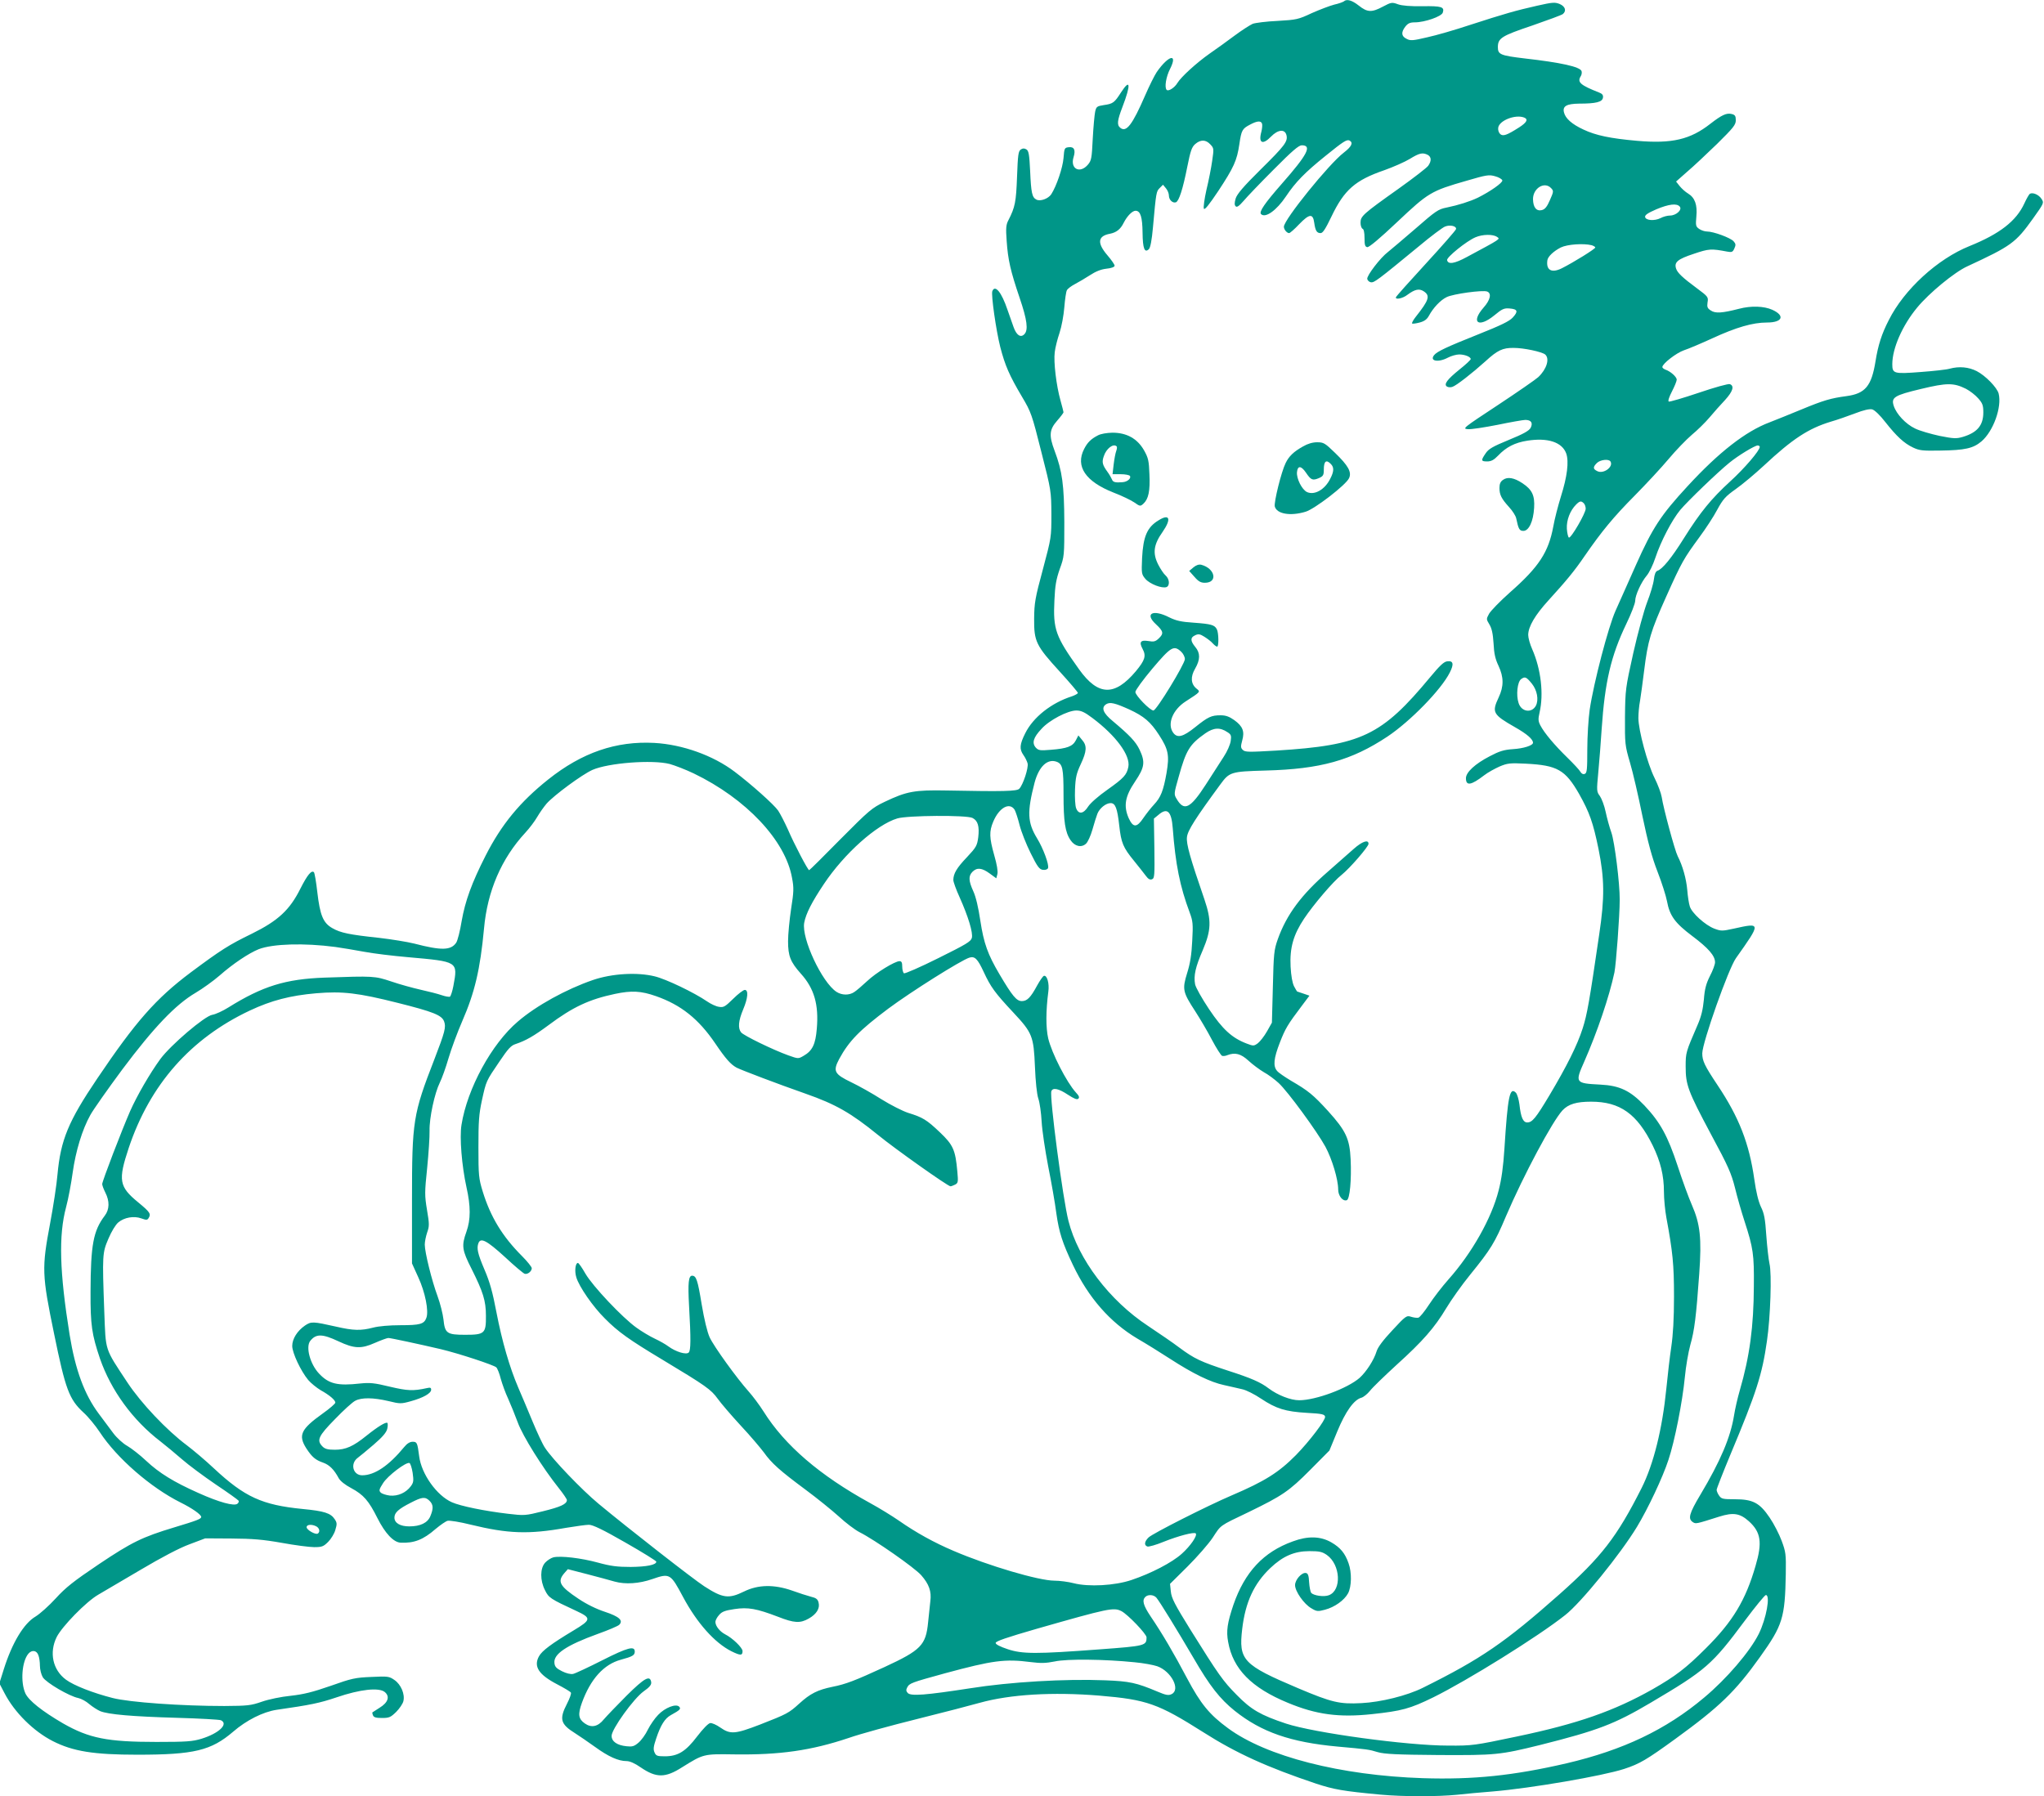 <?xml version="1.0" standalone="no"?>
<!DOCTYPE svg PUBLIC "-//W3C//DTD SVG 20010904//EN"
 "http://www.w3.org/TR/2001/REC-SVG-20010904/DTD/svg10.dtd">
<svg version="1.0" xmlns="http://www.w3.org/2000/svg"
 width="1280pt" height="1125pt" viewBox="0 0 1280 1125"
 preserveAspectRatio="xMidYMid meet">
<g transform="translate(0,1125) scale(0.1,-0.1)"
fill="#009688" stroke="none">
<path d="M8415 11241 c-6 -4 -32 -14 -60 -20 -27 -7 -90 -31 -140 -53 -85 -40
-96 -42 -215 -49 -69 -3 -138 -12 -155 -18 -16 -7 -68 -40 -115 -75 -47 -35
-116 -85 -154 -111 -84 -59 -180 -147 -203 -185 -17 -29 -56 -54 -67 -43 -15
15 -4 82 21 131 51 101 -9 87 -83 -19 -14 -21 -47 -87 -73 -147 -80 -184 -118
-234 -156 -202 -22 18 -18 46 14 130 54 141 50 182 -9 91 -41 -64 -50 -71
-107 -79 -44 -7 -48 -10 -55 -42 -4 -19 -11 -95 -15 -169 -6 -121 -8 -136 -30
-162 -50 -59 -113 -27 -90 47 14 45 3 66 -30 62 -27 -3 -28 -6 -33 -68 -5 -61
-44 -176 -77 -227 -19 -28 -69 -46 -93 -33 -27 14 -33 41 -39 179 -5 103 -9
126 -23 135 -13 8 -23 8 -35 0 -16 -10 -19 -34 -24 -170 -6 -159 -12 -191 -54
-273 -15 -28 -17 -50 -11 -130 8 -118 24 -188 81 -356 47 -138 56 -203 29
-229 -23 -23 -49 -5 -67 46 -8 24 -25 72 -38 108 -37 110 -78 160 -95 116 -8
-22 23 -243 50 -350 30 -115 56 -176 136 -311 57 -96 62 -110 121 -345 62
-243 62 -246 63 -390 0 -145 0 -146 -53 -345 -49 -181 -54 -211 -55 -310 -1
-142 11 -168 161 -332 62 -68 113 -128 113 -133 0 -4 -17 -14 -37 -21 -129
-41 -243 -131 -293 -232 -35 -70 -37 -99 -11 -136 11 -15 22 -38 26 -52 7 -27
-28 -134 -52 -159 -15 -16 -100 -18 -453 -11 -202 4 -252 -5 -390 -71 -80 -38
-97 -53 -277 -234 -105 -107 -193 -194 -196 -194 -8 0 -94 164 -133 255 -20
44 -47 97 -61 118 -26 38 -171 167 -273 244 -135 102 -326 170 -502 180 -239
13 -453 -60 -665 -229 -176 -140 -293 -282 -392 -477 -87 -171 -128 -284 -150
-410 -10 -61 -25 -121 -34 -135 -33 -49 -93 -50 -262 -6 -44 11 -143 27 -220
36 -187 20 -242 31 -294 61 -58 33 -77 81 -94 226 -7 64 -17 120 -21 124 -15
15 -41 -16 -85 -103 -67 -134 -140 -201 -304 -282 -144 -70 -194 -102 -382
-242 -219 -164 -346 -309 -586 -665 -181 -268 -229 -384 -249 -601 -5 -61 -26
-199 -46 -305 -53 -282 -52 -321 25 -694 71 -347 94 -409 184 -492 29 -26 75
-82 102 -123 107 -163 319 -347 505 -440 73 -36 130 -76 130 -91 0 -12 -25
-22 -168 -65 -202 -61 -267 -93 -473 -231 -159 -107 -208 -146 -270 -214 -42
-46 -99 -97 -127 -114 -73 -43 -146 -164 -198 -329 l-28 -89 32 -61 c63 -122
183 -240 303 -301 126 -64 255 -85 529 -85 356 0 462 26 600 144 83 72 187
124 271 137 215 31 269 42 376 78 149 51 265 63 302 34 34 -28 22 -66 -32 -99
-23 -15 -43 -28 -45 -29 -1 -1 0 -10 4 -19 5 -12 19 -16 56 -16 45 0 54 4 89
38 21 21 41 51 45 67 11 44 -15 105 -56 133 -33 23 -41 24 -145 19 -100 -4
-123 -9 -255 -56 -112 -39 -169 -53 -250 -62 -60 -6 -137 -22 -180 -37 -69
-24 -89 -26 -235 -27 -267 0 -594 23 -699 50 -122 31 -243 78 -293 115 -83 61
-106 170 -58 267 34 67 184 221 260 265 33 19 153 90 267 157 130 77 242 136
305 159 l98 37 165 -1 c132 -1 195 -6 314 -27 82 -15 174 -27 204 -27 48 0 58
4 87 33 18 18 39 52 45 75 11 36 11 45 -4 67 -25 38 -65 51 -201 64 -254 25
-363 75 -555 254 -52 49 -129 114 -170 145 -126 94 -286 263 -372 393 -145
220 -135 191 -145 444 -13 358 -12 368 26 457 19 45 45 88 62 102 37 31 97 42
144 25 31 -11 37 -11 45 1 17 27 11 37 -64 99 -121 99 -127 139 -60 341 133
397 387 686 759 861 134 63 253 94 415 108 165 14 264 2 510 -60 223 -56 276
-77 291 -116 13 -36 6 -64 -61 -238 -134 -345 -140 -385 -140 -883 l0 -395 39
-86 c44 -95 67 -213 51 -255 -14 -39 -40 -46 -162 -46 -69 0 -137 -6 -171 -15
-77 -20 -124 -19 -232 6 -147 33 -156 33 -195 7 -48 -33 -80 -83 -80 -128 0
-43 53 -156 100 -213 17 -20 53 -49 78 -64 56 -31 92 -62 92 -78 0 -6 -35 -37
-79 -68 -137 -98 -155 -136 -103 -218 36 -55 57 -73 106 -90 39 -14 68 -43 97
-97 10 -18 40 -42 78 -62 78 -42 110 -79 165 -189 48 -95 100 -150 144 -153
85 -4 142 18 220 86 30 25 63 48 75 51 12 3 77 -7 144 -24 234 -57 363 -62
598 -20 61 10 125 19 143 19 24 0 87 -30 228 -111 107 -61 194 -115 194 -120
0 -20 -60 -32 -160 -33 -84 0 -125 5 -205 27 -106 29 -235 44 -280 33 -15 -4
-38 -19 -51 -33 -32 -35 -33 -111 -1 -173 23 -47 33 -54 195 -129 97 -45 95
-56 -15 -122 -140 -84 -199 -128 -218 -163 -35 -64 -1 -115 114 -175 44 -23
83 -46 86 -52 4 -5 -7 -36 -24 -69 -50 -97 -42 -128 51 -186 24 -15 79 -53
124 -85 84 -61 146 -89 198 -89 20 0 52 -14 89 -40 97 -66 153 -66 258 1 135
84 134 84 326 81 286 -4 483 24 718 103 71 25 265 78 430 119 165 41 341 87
390 101 191 53 456 69 750 45 297 -25 367 -50 650 -229 207 -132 402 -220 706
-322 113 -37 168 -47 404 -69 138 -13 358 -13 478 -1 51 6 153 15 227 21 238
20 686 97 821 141 98 32 141 58 319 187 277 201 376 296 531 513 143 200 157
246 162 521 2 124 0 138 -26 208 -15 41 -49 107 -75 145 -63 93 -105 115 -219
115 -73 0 -83 2 -97 22 -9 12 -16 29 -16 37 0 7 39 107 86 220 163 389 199
501 229 712 22 149 31 423 16 484 -6 28 -15 107 -20 177 -7 104 -13 138 -34
180 -16 35 -30 93 -41 171 -32 225 -95 388 -230 590 -82 123 -96 153 -96 200
1 69 164 530 211 596 158 223 158 223 -13 185 -74 -16 -80 -16 -123 0 -57 22
-141 98 -153 139 -6 18 -13 64 -16 103 -6 70 -29 152 -60 212 -18 35 -90 302
-100 370 -4 24 -24 78 -45 120 -44 88 -101 299 -101 375 0 28 4 76 10 106 5
31 17 117 26 191 23 187 41 247 138 463 98 219 111 240 207 371 40 54 91 132
113 174 36 66 51 83 116 129 41 29 120 95 176 147 179 167 278 232 419 275 39
11 107 35 152 52 54 21 91 29 107 25 15 -4 48 -35 82 -79 71 -90 117 -133 174
-160 40 -19 60 -21 170 -19 156 2 207 14 259 58 74 64 128 214 107 299 -10 38
-83 113 -138 141 -50 25 -108 31 -168 15 -19 -6 -102 -15 -183 -21 -168 -13
-177 -10 -177 49 0 99 63 243 156 355 74 90 234 222 314 258 276 128 302 147
411 299 69 97 70 98 53 124 -17 26 -55 42 -73 31 -5 -4 -21 -31 -34 -60 -51
-111 -155 -191 -343 -267 -200 -80 -410 -272 -506 -464 -44 -85 -67 -157 -83
-257 -25 -156 -64 -203 -182 -219 -98 -13 -143 -26 -283 -84 -69 -29 -158 -64
-198 -80 -150 -56 -319 -188 -514 -400 -168 -182 -219 -260 -324 -495 -47
-107 -105 -235 -127 -285 -45 -100 -137 -451 -162 -620 -8 -56 -15 -169 -15
-249 0 -126 -2 -148 -16 -153 -10 -4 -20 1 -27 13 -5 10 -43 51 -82 89 -81 79
-144 154 -169 202 -14 27 -14 40 -5 80 27 116 9 272 -46 397 -14 31 -25 71
-25 89 0 52 43 125 127 217 111 122 162 183 228 280 105 152 180 243 311 375
71 72 167 175 213 230 46 55 112 123 146 152 34 28 84 77 111 109 27 32 70 81
97 109 49 54 59 88 30 99 -9 4 -95 -20 -195 -54 -98 -33 -183 -58 -188 -55 -6
4 3 30 20 63 16 31 30 65 30 74 0 18 -40 53 -71 63 -10 4 -19 11 -19 16 0 21
88 89 135 105 28 9 108 43 180 76 148 68 251 98 340 98 98 0 115 43 33 80 -52
23 -132 26 -208 6 -105 -27 -148 -30 -176 -11 -22 14 -25 22 -21 51 6 33 3 37
-66 88 -92 68 -123 98 -131 124 -13 40 10 59 110 92 97 33 110 33 211 14 28
-5 34 -3 44 20 10 22 9 29 -5 45 -20 22 -126 61 -166 61 -14 0 -36 7 -49 16
-22 15 -23 22 -18 78 7 73 -9 118 -52 144 -17 10 -40 31 -53 47 l-22 28 69 61
c39 33 123 112 188 175 102 101 117 119 117 148 0 27 -5 34 -26 39 -32 8 -62
-6 -133 -61 -126 -99 -241 -126 -459 -107 -169 15 -259 34 -337 71 -71 33
-112 69 -121 107 -10 39 16 54 95 55 105 0 145 10 149 37 3 16 -4 25 -25 33
-115 45 -137 64 -115 100 7 10 9 25 6 34 -11 27 -128 53 -356 79 -152 18 -168
25 -168 70 0 57 22 71 215 136 98 34 185 66 192 72 24 20 15 48 -20 63 -30 12
-45 11 -142 -11 -133 -30 -203 -50 -419 -120 -93 -31 -214 -66 -270 -78 -89
-21 -104 -22 -128 -9 -33 16 -35 41 -7 77 16 20 29 26 59 26 62 0 168 37 175
61 12 36 -8 42 -127 40 -75 -1 -127 3 -153 12 -38 14 -43 13 -94 -14 -71 -38
-98 -37 -152 6 -43 34 -76 43 -94 26z m1129 -727 c28 -11 17 -31 -31 -62 -77
-49 -100 -57 -118 -42 -9 8 -15 25 -13 39 5 46 107 86 162 65z m-1641 -38 c3
-8 1 -31 -4 -51 -20 -72 8 -85 61 -30 43 44 86 48 96 9 10 -40 -10 -66 -164
-218 -106 -105 -145 -151 -154 -179 -8 -28 -8 -41 0 -49 8 -8 21 1 49 33 20
24 105 113 189 197 116 117 157 152 176 152 66 0 36 -58 -125 -241 -108 -123
-144 -176 -130 -190 27 -27 97 23 156 111 60 90 120 151 248 254 111 90 133
104 150 96 25 -14 13 -38 -36 -76 -93 -71 -375 -420 -375 -464 0 -18 19 -40
33 -40 5 0 34 25 63 56 64 66 86 68 94 9 7 -50 16 -65 40 -65 14 0 31 27 68
104 80 167 148 227 331 290 56 20 129 52 160 71 60 37 80 41 112 25 23 -13 24
-38 3 -68 -8 -12 -92 -77 -186 -144 -224 -159 -238 -172 -238 -213 0 -18 6
-35 13 -38 7 -2 12 -23 12 -58 0 -43 3 -54 17 -57 11 -2 78 54 188 158 195
184 211 194 434 258 126 37 141 39 179 28 23 -6 43 -18 45 -26 2 -15 -75 -69
-153 -108 -50 -24 -123 -47 -196 -62 -52 -10 -68 -21 -195 -132 -77 -66 -154
-132 -172 -146 -48 -36 -134 -149 -130 -169 2 -10 12 -19 23 -21 21 -3 42 13
301 226 75 63 149 118 163 123 32 13 73 3 69 -16 -2 -8 -86 -104 -188 -215
-102 -111 -186 -205 -188 -211 -7 -18 42 -9 72 15 46 34 73 40 101 22 43 -28
34 -55 -49 -160 -16 -20 -26 -39 -23 -42 3 -3 24 0 47 6 30 8 46 20 58 42 27
50 72 98 111 117 39 20 227 46 254 35 29 -11 20 -53 -23 -101 -82 -94 -31
-129 68 -48 48 40 61 46 95 43 51 -4 56 -18 20 -57 -21 -23 -75 -49 -213 -104
-203 -81 -260 -108 -279 -131 -31 -38 26 -48 86 -16 21 11 53 20 71 20 35 0
72 -15 72 -29 0 -5 -31 -34 -70 -65 -78 -63 -100 -93 -79 -107 8 -5 23 -6 34
-2 24 7 126 87 207 160 75 69 108 85 177 84 64 0 175 -24 197 -41 30 -26 10
-92 -43 -142 -15 -14 -129 -93 -253 -175 -217 -143 -224 -148 -188 -151 20 -2
103 11 185 27 82 17 161 31 175 31 37 0 49 -19 33 -50 -10 -18 -45 -38 -136
-75 -102 -42 -128 -57 -146 -85 -30 -44 -29 -50 10 -50 25 0 42 9 68 36 51 54
106 82 184 94 127 20 217 -9 243 -80 18 -51 6 -146 -33 -269 -18 -58 -40 -143
-48 -189 -30 -160 -89 -252 -271 -412 -62 -55 -121 -116 -131 -134 -18 -33
-18 -34 2 -67 15 -25 22 -57 26 -119 3 -64 11 -98 31 -140 33 -71 34 -128 1
-198 -44 -94 -37 -107 103 -187 74 -42 112 -75 112 -97 0 -17 -59 -36 -126
-40 -57 -4 -85 -13 -144 -44 -93 -48 -150 -101 -150 -138 0 -50 32 -45 114 18
23 18 67 42 96 55 50 21 65 23 165 18 197 -10 247 -38 334 -190 65 -116 87
-178 121 -343 38 -188 39 -305 5 -534 -63 -431 -76 -503 -104 -591 -34 -106
-99 -236 -208 -419 -86 -144 -108 -170 -139 -170 -26 0 -40 31 -49 113 -4 31
-14 64 -22 73 -39 39 -51 -22 -72 -351 -7 -110 -18 -191 -36 -260 -44 -175
-168 -394 -315 -559 -39 -44 -93 -114 -121 -157 -28 -43 -58 -80 -67 -82 -10
-2 -30 1 -46 6 -27 9 -33 6 -116 -84 -60 -64 -92 -107 -100 -134 -16 -53 -64
-127 -106 -165 -76 -66 -275 -140 -378 -140 -54 0 -135 32 -191 74 -51 39
-108 64 -257 112 -168 55 -209 74 -303 144 -38 29 -126 89 -195 135 -243 160
-438 418 -499 658 -35 136 -120 780 -107 813 9 24 46 16 103 -22 40 -26 58
-33 66 -25 8 8 4 18 -15 38 -59 65 -152 247 -174 340 -15 66 -15 172 1 293 7
50 -8 104 -28 98 -6 -2 -25 -29 -42 -60 -41 -76 -63 -98 -96 -98 -33 0 -59 31
-140 168 -73 124 -98 192 -120 336 -12 81 -28 150 -44 184 -30 66 -31 96 -5
122 28 28 59 25 108 -11 l41 -30 7 27 c4 17 -3 59 -20 118 -31 110 -32 149 -6
210 37 88 102 124 134 74 7 -13 21 -56 31 -96 10 -40 41 -119 69 -175 43 -87
55 -102 77 -105 16 -2 29 3 32 11 8 20 -30 124 -69 187 -60 99 -63 164 -15
349 27 100 80 151 138 130 37 -14 43 -41 43 -203 0 -171 10 -239 44 -288 26
-39 68 -49 97 -22 11 10 29 49 40 88 11 39 25 84 31 99 13 34 53 67 83 67 30
0 42 -33 54 -141 12 -108 24 -137 92 -220 30 -37 63 -79 75 -95 14 -19 25 -26
38 -21 16 6 17 23 15 193 l-3 187 28 23 c55 48 82 24 90 -83 17 -226 45 -365
106 -528 20 -54 22 -71 16 -178 -4 -86 -13 -142 -32 -202 -31 -101 -28 -118
51 -239 29 -45 76 -124 104 -178 28 -53 57 -98 64 -101 7 -2 21 -1 32 4 49 19
85 10 133 -34 26 -24 69 -56 96 -72 28 -15 69 -46 93 -68 57 -52 241 -304 293
-399 42 -78 80 -205 80 -268 0 -40 29 -76 54 -67 19 7 30 128 24 256 -6 129
-30 179 -141 302 -93 102 -125 128 -232 190 -38 23 -78 50 -87 61 -27 30 -22
79 17 179 34 87 47 110 140 233 l45 60 -38 13 c-20 7 -38 13 -39 13 -1 0 -10
15 -19 32 -11 21 -19 67 -22 124 -6 117 17 199 85 301 59 88 182 233 235 274
51 41 168 176 168 194 0 29 -40 15 -93 -32 -30 -27 -102 -90 -160 -141 -167
-145 -260 -270 -315 -424 -24 -68 -26 -89 -31 -298 l-6 -225 -31 -55 c-17 -30
-43 -63 -57 -74 -25 -18 -28 -18 -70 -2 -92 35 -151 89 -236 216 -44 66 -83
135 -87 155 -10 54 2 108 48 214 53 125 55 186 11 316 -91 264 -115 350 -110
392 4 41 54 119 209 330 57 78 66 81 284 87 342 9 537 63 763 213 142 95 336
293 390 401 27 53 22 75 -16 70 -21 -2 -47 -27 -106 -98 -305 -368 -431 -428
-965 -461 -173 -10 -195 -10 -209 4 -14 13 -14 22 -4 59 16 57 4 89 -50 128
-31 22 -53 30 -85 30 -58 0 -78 -9 -159 -74 -77 -62 -113 -71 -139 -34 -38 54
-2 143 79 195 95 61 93 60 68 80 -36 29 -39 74 -9 125 33 57 33 98 1 136 -31
38 -32 59 -1 73 20 10 31 8 58 -9 19 -12 43 -30 53 -42 10 -11 22 -20 27 -20
11 0 10 87 -2 109 -14 27 -35 33 -145 41 -79 5 -111 13 -152 33 -103 53 -158
25 -84 -43 47 -44 50 -58 17 -89 -20 -19 -31 -22 -64 -16 -50 8 -60 -6 -37
-49 24 -44 15 -71 -42 -140 -133 -158 -236 -155 -355 11 -148 207 -164 250
-155 433 4 93 11 131 33 195 29 79 29 83 29 295 -1 232 -13 320 -61 447 -36
96 -33 132 16 188 22 25 40 49 40 53 0 4 -9 37 -19 74 -26 92 -44 241 -36 302
3 28 17 83 30 121 13 39 26 110 30 160 4 50 11 98 16 107 5 10 28 27 51 39 23
12 65 37 93 55 35 23 68 37 103 41 32 3 52 11 52 19 0 7 -20 36 -45 65 -66 77
-61 121 16 135 40 8 66 28 86 69 22 43 54 75 74 75 31 0 43 -40 44 -138 1 -99
13 -129 40 -102 9 10 18 56 25 135 20 223 21 226 42 247 l21 21 19 -23 c10
-12 18 -32 18 -45 0 -27 24 -49 44 -42 19 8 43 81 71 222 20 100 28 124 50
143 34 29 66 28 94 -2 23 -24 23 -27 12 -103 -6 -43 -22 -125 -36 -182 -13
-58 -20 -111 -16 -118 5 -10 32 24 89 109 99 150 118 193 133 294 13 89 18 98
68 124 43 23 67 25 74 6z m1811 -405 c16 -17 15 -22 -8 -74 -18 -42 -31 -58
-51 -63 -34 -8 -54 17 -55 69 0 69 73 113 114 68z m805 -115 c17 -20 -23 -56
-61 -56 -16 0 -43 -7 -59 -16 -38 -19 -93 -15 -97 7 -2 12 17 25 70 48 79 33
129 39 147 17z m-1144 -190 c20 -14 28 -9 -188 -125 -79 -43 -119 -49 -125
-20 -3 18 121 119 178 143 44 19 110 20 135 2z m593 -52 c12 -4 22 -10 22 -14
0 -9 -134 -92 -209 -130 -64 -32 -100 -13 -91 50 3 23 39 57 84 80 41 20 142
27 194 14z m2343 -899 c25 -13 60 -40 77 -60 27 -30 32 -44 32 -88 0 -81 -38
-126 -127 -153 -41 -12 -57 -12 -147 6 -55 12 -125 32 -153 46 -59 28 -117 90
-134 142 -17 53 3 66 171 106 162 39 204 39 281 1z m-1291 -364 c0 -23 -96
-135 -185 -216 -118 -108 -187 -192 -290 -356 -78 -125 -135 -194 -166 -204
-11 -4 -18 -21 -22 -54 -3 -27 -22 -91 -42 -142 -20 -52 -59 -195 -87 -319
-49 -221 -50 -228 -52 -400 -1 -169 0 -179 31 -285 18 -60 53 -211 78 -335 35
-167 59 -257 95 -350 27 -69 53 -152 59 -184 17 -92 50 -137 159 -219 100 -75
142 -123 142 -164 0 -13 -14 -52 -32 -86 -24 -48 -33 -81 -38 -148 -6 -62 -16
-105 -40 -160 -73 -169 -74 -171 -74 -259 0 -115 14 -153 159 -425 108 -200
127 -244 150 -335 14 -58 41 -152 60 -210 54 -166 60 -208 58 -405 -1 -253
-26 -440 -88 -653 -14 -48 -30 -118 -36 -157 -22 -137 -85 -286 -211 -497 -71
-119 -79 -151 -46 -172 18 -11 19 -11 164 35 89 28 130 21 186 -29 75 -68 85
-132 42 -278 -62 -216 -143 -350 -311 -517 -127 -127 -191 -175 -334 -257
-241 -136 -468 -216 -850 -296 -267 -56 -278 -58 -429 -57 -259 0 -841 80
-1017 138 -159 53 -218 87 -308 179 -87 88 -113 125 -291 410 -98 158 -118
197 -122 238 l-5 48 110 109 c60 60 131 141 157 180 54 82 38 71 226 161 210
102 252 130 385 264 l120 121 49 119 c52 126 105 200 152 212 13 4 37 23 53
43 16 21 91 93 166 162 165 149 239 234 312 356 30 50 97 145 150 210 129 159
154 200 224 366 110 257 290 594 354 663 37 39 87 54 179 54 181 0 288 -76
386 -275 48 -99 70 -186 70 -290 0 -44 7 -116 15 -160 40 -216 48 -294 48
-495 0 -140 -6 -240 -17 -315 -9 -60 -23 -179 -31 -262 -25 -252 -80 -474
-155 -623 -155 -307 -252 -432 -513 -664 -342 -303 -492 -406 -857 -587 -98
-49 -263 -90 -385 -96 -137 -7 -184 4 -395 93 -347 147 -374 176 -351 372 20
168 74 284 176 381 79 75 151 106 245 106 63 0 80 -4 109 -24 86 -61 94 -221
13 -252 -30 -12 -96 -3 -111 15 -5 6 -11 36 -13 66 -2 42 -7 56 -20 58 -26 5
-68 -42 -68 -76 0 -39 56 -119 102 -145 33 -20 40 -21 85 -9 61 16 121 59 145
103 22 42 24 130 3 188 -22 63 -51 98 -108 131 -68 39 -147 41 -241 6 -184
-66 -301 -192 -372 -397 -38 -113 -46 -164 -33 -233 30 -169 146 -287 374
-381 178 -74 320 -93 526 -71 187 20 239 34 384 105 215 106 657 381 826 515
100 78 347 383 450 553 69 114 161 309 197 419 39 116 88 364 103 519 6 66 22
157 34 201 26 90 37 180 56 446 16 222 6 312 -46 431 -20 45 -60 155 -89 244
-62 188 -109 274 -208 379 -89 93 -155 125 -277 131 -157 8 -159 11 -100 144
81 184 157 408 189 559 10 49 33 354 33 455 1 100 -32 363 -52 420 -12 33 -28
92 -36 130 -8 39 -25 83 -36 99 -21 28 -21 33 -10 150 6 66 16 188 21 270 20
295 58 458 154 658 31 64 56 129 56 145 0 35 38 118 73 159 15 18 39 67 53
110 35 105 104 237 156 300 47 56 235 237 308 296 55 45 159 108 177 108 7 0
13 -4 13 -9z m-935 -91 c21 -34 -45 -82 -84 -60 -26 13 -26 25 -1 50 21 21 74
27 85 10z m-167 -262 c7 -7 12 -22 12 -34 0 -28 -91 -185 -105 -181 -5 2 -11
27 -13 55 -3 54 20 114 58 152 23 23 32 24 48 8z m-2521 -930 c13 -12 23 -33
23 -46 0 -30 -178 -322 -197 -322 -21 0 -113 94 -113 116 0 11 48 77 107 147
116 137 134 148 180 105z m2196 -200 c33 -41 44 -101 25 -138 -26 -48 -90 -39
-108 16 -17 50 -8 134 16 151 24 17 32 14 67 -29z m-2522 -161 c93 -43 134
-78 187 -160 59 -91 66 -127 47 -239 -20 -112 -36 -152 -79 -198 -18 -19 -47
-56 -65 -82 -42 -63 -65 -63 -93 -2 -33 76 -23 136 40 229 60 89 65 122 28
200 -24 50 -61 89 -168 179 -61 50 -74 85 -40 106 24 14 54 7 143 -33z m-230
-54 c148 -111 239 -235 225 -306 -10 -50 -28 -70 -131 -143 -57 -40 -107 -84
-121 -106 -29 -46 -60 -50 -75 -10 -6 15 -9 67 -7 117 3 76 9 101 36 159 38
81 40 116 8 152 l-23 28 -16 -31 c-20 -38 -54 -51 -156 -59 -69 -6 -78 -4 -95
14 -25 29 -15 63 36 117 49 55 165 115 218 115 30 0 52 -10 101 -47z m846 -89
c22 -14 25 -21 20 -55 -3 -22 -22 -66 -44 -99 -21 -32 -71 -110 -112 -174 -97
-150 -136 -170 -183 -89 -17 28 -17 32 13 137 47 169 68 203 167 273 52 36 92
39 139 7z m-3493 -199 c32 -9 100 -35 150 -59 328 -158 575 -420 616 -655 12
-62 11 -86 -6 -194 -10 -67 -19 -158 -19 -202 0 -93 15 -130 80 -203 84 -93
113 -194 100 -345 -8 -97 -27 -138 -83 -170 -33 -19 -33 -19 -95 3 -95 34
-280 124 -296 144 -21 26 -17 73 13 144 30 71 34 122 10 122 -9 0 -42 -25 -73
-56 -50 -49 -60 -55 -88 -50 -18 2 -52 18 -75 34 -80 55 -257 140 -328 157
-110 27 -267 18 -387 -23 -166 -57 -354 -160 -470 -260 -164 -139 -317 -420
-353 -647 -13 -79 2 -258 31 -390 27 -119 27 -204 0 -279 -32 -89 -28 -115 33
-235 71 -142 89 -198 89 -292 1 -111 -8 -119 -130 -119 -115 0 -127 9 -136 97
-4 34 -20 99 -37 145 -36 97 -80 275 -80 323 0 18 7 52 15 76 14 39 14 53 -1
141 -15 91 -15 110 1 263 9 91 16 196 15 233 -2 81 32 236 64 301 13 26 38 95
55 154 17 58 56 163 86 232 78 179 112 323 136 579 21 235 109 439 259 601 26
28 59 72 74 98 15 26 42 64 59 84 46 52 222 182 287 211 100 44 375 65 484 37z
m1896 -338 c34 -17 44 -53 36 -121 -7 -53 -13 -63 -71 -125 -64 -67 -85 -103
-85 -143 0 -11 17 -59 39 -107 55 -123 85 -223 77 -255 -6 -23 -35 -40 -210
-127 -112 -56 -209 -98 -215 -95 -6 4 -11 23 -11 42 0 25 -4 34 -17 34 -29 0
-147 -72 -203 -125 -30 -28 -66 -59 -80 -68 -32 -22 -78 -21 -112 1 -91 60
-219 334 -202 432 11 58 47 129 124 244 127 190 329 371 459 410 62 19 434 22
471 3z m-3990 -808 c41 -6 122 -19 180 -30 58 -11 182 -26 275 -34 315 -28
313 -26 284 -181 -6 -32 -16 -62 -21 -66 -6 -3 -29 1 -52 9 -23 8 -81 23 -131
34 -49 11 -133 34 -185 52 -103 34 -108 35 -418 24 -244 -9 -387 -53 -602
-187 -35 -22 -81 -43 -101 -46 -48 -8 -260 -189 -325 -277 -65 -89 -146 -229
-189 -326 -52 -119 -175 -439 -175 -457 0 -8 9 -32 20 -54 27 -53 26 -105 -4
-144 -72 -95 -88 -183 -89 -476 -1 -209 8 -268 59 -419 69 -199 205 -386 379
-519 33 -26 94 -76 135 -112 41 -36 137 -107 212 -158 75 -50 139 -96 142
-101 3 -5 0 -14 -7 -19 -20 -17 -115 9 -244 67 -155 69 -246 125 -328 202 -38
36 -92 78 -118 93 -27 15 -66 51 -87 79 -22 29 -63 84 -91 122 -90 120 -147
274 -183 495 -63 393 -70 621 -22 800 14 52 32 149 41 215 19 136 60 271 111
362 18 33 109 162 200 285 197 263 333 406 459 480 44 26 112 75 150 108 84
74 183 140 245 165 88 34 284 40 480 14z m4060 -156 c44 -95 70 -131 187 -256
118 -126 126 -148 134 -337 4 -97 12 -172 21 -200 9 -25 18 -90 21 -145 3 -55
22 -181 41 -280 20 -99 43 -231 51 -294 17 -120 38 -185 104 -324 98 -206 233
-359 402 -460 52 -30 144 -87 204 -126 148 -96 256 -148 340 -166 39 -9 90
-20 114 -26 25 -5 78 -32 118 -59 95 -63 152 -81 288 -89 94 -5 110 -9 113
-24 4 -20 -98 -154 -182 -240 -109 -110 -195 -164 -403 -253 -150 -64 -494
-238 -520 -263 -26 -25 -30 -49 -8 -57 8 -3 55 10 103 30 93 37 189 62 200 52
12 -13 -33 -79 -88 -128 -60 -54 -190 -122 -315 -164 -104 -35 -268 -44 -361
-20 -34 9 -89 16 -121 16 -97 0 -413 93 -630 186 -125 53 -238 116 -344 190
-42 29 -123 79 -180 110 -315 173 -534 361 -667 573 -26 41 -68 97 -93 125
-76 85 -218 282 -245 340 -15 33 -34 112 -50 207 -25 153 -34 179 -60 179 -22
0 -27 -44 -19 -188 12 -210 11 -280 -2 -293 -16 -16 -82 5 -127 38 -17 13 -56
35 -86 49 -30 14 -82 45 -115 69 -88 63 -273 259 -319 338 -21 37 -42 67 -47
67 -16 0 -22 -52 -10 -90 17 -58 104 -184 179 -258 83 -84 152 -133 362 -259
271 -163 303 -186 344 -243 20 -28 85 -104 144 -168 60 -64 124 -140 145 -168
49 -69 101 -115 260 -233 73 -54 168 -131 210 -169 42 -39 100 -83 129 -98 94
-47 346 -223 387 -270 49 -56 65 -101 57 -162 -3 -26 -9 -86 -14 -133 -14
-143 -44 -174 -273 -280 -185 -85 -241 -107 -327 -124 -92 -19 -138 -42 -207
-105 -65 -59 -76 -65 -245 -131 -156 -60 -186 -63 -249 -19 -24 17 -53 30 -64
28 -12 -2 -45 -36 -81 -83 -72 -95 -121 -125 -203 -125 -47 0 -55 3 -64 24 -9
19 -7 37 10 87 28 84 54 126 92 147 58 32 65 39 52 53 -20 20 -88 -6 -131 -51
-21 -21 -50 -63 -65 -93 -14 -30 -41 -67 -59 -82 -27 -23 -39 -26 -75 -22 -59
6 -93 30 -93 65 0 42 138 234 201 279 37 26 49 41 47 57 -7 46 -41 28 -153
-83 -60 -60 -125 -128 -144 -150 -37 -46 -78 -54 -119 -25 -40 28 -44 57 -18
129 54 149 137 241 244 270 74 20 87 28 87 51 0 37 -44 26 -202 -54 -87 -44
-170 -83 -184 -86 -16 -3 -42 3 -70 17 -34 17 -45 28 -47 51 -7 56 74 111 270
182 67 24 129 50 136 58 27 27 -2 52 -90 81 -52 17 -114 47 -166 82 -117 78
-133 107 -89 159 l23 26 120 -31 c65 -17 144 -38 174 -47 66 -18 152 -13 235
16 110 38 114 35 194 -115 86 -160 196 -284 301 -337 57 -28 70 -28 70 1 0 21
-63 82 -109 105 -34 18 -61 52 -61 78 0 9 10 29 23 43 18 21 36 28 96 37 86
13 139 3 273 -48 102 -40 139 -42 193 -11 48 27 71 64 61 100 -5 21 -15 29
-49 37 -23 6 -76 23 -117 38 -112 39 -212 38 -301 -6 -96 -47 -133 -42 -249
33 -68 44 -478 364 -662 517 -105 87 -288 278 -335 350 -14 20 -49 95 -78 165
-29 70 -69 165 -89 211 -55 128 -102 291 -137 472 -24 126 -41 189 -75 268
-43 101 -50 134 -38 166 14 37 53 16 165 -86 61 -57 117 -104 125 -106 19 -5
44 16 44 35 0 8 -28 43 -61 76 -123 123 -197 245 -246 404 -25 82 -27 100 -27
278 0 160 3 206 22 294 27 122 25 118 110 243 54 80 72 100 101 109 63 21 114
50 207 119 151 113 254 161 415 195 104 22 163 19 257 -14 157 -55 267 -143
371 -296 65 -96 97 -132 134 -152 32 -16 252 -100 432 -163 188 -66 283 -120
454 -259 105 -86 437 -321 453 -321 5 0 18 5 30 11 18 10 19 17 13 82 -12 135
-26 166 -109 245 -83 79 -108 94 -199 122 -34 11 -109 49 -167 85 -58 37 -142
84 -188 106 -108 52 -117 70 -77 146 62 114 128 181 308 316 144 107 454 302
507 319 34 11 52 -7 90 -89z m-4040 -2314 c98 -46 142 -48 227 -10 39 17 77
31 85 31 14 0 191 -38 328 -70 113 -27 332 -99 348 -114 7 -7 20 -39 28 -72 9
-32 29 -88 46 -124 16 -36 43 -102 60 -148 31 -86 157 -287 257 -412 28 -35
51 -69 51 -75 0 -25 -39 -43 -149 -70 -112 -28 -118 -28 -220 -16 -145 17
-297 48 -351 72 -95 42 -191 177 -205 288 -11 86 -14 91 -41 91 -17 0 -35 -11
-52 -32 -97 -118 -186 -178 -264 -178 -58 0 -77 74 -27 110 11 8 56 45 99 82
56 48 80 77 85 99 4 17 4 33 1 37 -9 8 -60 -23 -131 -80 -83 -67 -130 -88
-198 -88 -44 0 -62 5 -77 20 -39 39 -27 65 78 172 53 55 110 107 127 115 39
21 113 20 207 -2 73 -18 80 -18 141 -1 76 21 127 49 127 72 0 13 -6 15 -27 10
-86 -19 -121 -17 -232 9 -98 24 -125 26 -185 20 -142 -16 -197 -3 -258 62 -56
59 -85 167 -55 205 36 45 75 45 177 -3z m464 -823 c7 -50 6 -61 -11 -84 -30
-41 -81 -64 -132 -59 -23 3 -49 11 -57 19 -12 12 -10 20 15 59 29 46 143 133
165 126 6 -2 15 -30 20 -61z m106 -176 c24 -24 25 -48 5 -96 -17 -42 -63 -64
-132 -64 -57 0 -93 21 -93 55 0 31 25 54 102 93 71 37 91 39 118 12z m-709
-160 c20 -11 25 -35 9 -45 -14 -9 -70 23 -70 40 0 17 32 20 61 5z m5261 -447
c21 -25 130 -203 232 -377 102 -176 165 -256 258 -331 168 -134 351 -197 643
-224 189 -17 197 -18 253 -35 41 -12 121 -16 380 -18 357 -2 386 1 637 63 362
91 466 131 691 264 347 205 385 238 591 515 65 87 124 159 131 160 30 1 3
-148 -44 -243 -56 -112 -202 -282 -342 -399 -240 -202 -508 -329 -862 -412
-333 -77 -583 -103 -900 -93 -515 17 -980 136 -1220 313 -116 85 -171 152
-256 312 -83 157 -155 280 -229 389 -46 69 -54 100 -33 121 17 17 53 15 70 -5z
m-219 -84 c40 -21 157 -143 157 -164 0 -52 -8 -54 -291 -75 -400 -30 -487 -30
-579 1 -48 16 -75 30 -75 39 0 11 72 35 255 88 455 130 484 136 533 111z
m-6783 -275 c6 -14 10 -44 10 -67 0 -23 8 -55 18 -72 21 -34 166 -119 222
-130 19 -4 50 -21 69 -38 19 -16 50 -36 68 -44 51 -21 202 -34 483 -42 140 -4
263 -11 273 -15 50 -23 -11 -82 -121 -116 -56 -17 -93 -20 -282 -20 -308 0
-422 23 -585 116 -132 77 -215 143 -236 188 -32 71 -22 201 19 249 22 25 51
21 62 -9z m6865 -45 c55 -5 119 -17 142 -25 89 -32 148 -148 89 -175 -19 -9
-35 -6 -87 16 -133 56 -175 65 -328 71 -251 10 -595 -10 -846 -50 -279 -43
-369 -50 -390 -30 -11 12 -12 20 -4 35 14 27 26 31 237 89 300 81 374 91 538
70 63 -8 93 -7 149 4 77 17 313 14 500 -5z"/>
<path d="M6875 8523 c-44 -23 -65 -44 -86 -85 -56 -109 9 -204 184 -273 50
-19 108 -47 129 -61 37 -26 39 -26 58 -9 32 29 43 80 38 184 -3 85 -7 103 -34
151 -42 73 -108 110 -198 110 -36 -1 -73 -7 -91 -17z m118 -69 c3 -3 2 -16 -3
-29 -5 -13 -12 -51 -16 -84 l-7 -61 51 0 c28 0 54 -5 58 -11 9 -15 -16 -37
-46 -39 -46 -4 -61 0 -67 18 -4 9 -16 31 -28 47 -31 43 -36 60 -23 97 15 48
60 83 81 62z"/>
<path d="M8160 8454 c-59 -33 -88 -61 -109 -104 -27 -54 -74 -245 -68 -272 12
-47 98 -62 193 -33 57 17 253 168 272 210 18 38 -5 79 -88 159 -63 61 -71 66
-112 66 -28 0 -59 -9 -88 -26z m174 -110 c21 -21 20 -47 -4 -93 -34 -68 -98
-104 -145 -83 -32 15 -67 85 -63 125 4 42 26 41 56 -3 31 -46 41 -51 80 -35
28 12 32 19 32 53 0 54 15 66 44 36z"/>
<path d="M9413 8245 c-17 -11 -23 -26 -23 -51 0 -43 12 -67 61 -121 21 -23 41
-54 44 -70 14 -67 20 -78 45 -78 34 0 62 59 67 144 5 78 -13 115 -74 155 -51
34 -92 41 -120 21z"/>
<path d="M7255 7991 c-71 -43 -96 -100 -103 -236 -4 -97 -4 -101 21 -131 28
-32 103 -61 132 -51 22 9 19 51 -6 73 -12 10 -32 41 -46 68 -36 71 -29 125 27
204 57 82 45 117 -25 73z"/>
<path d="M7473 7696 l-26 -22 33 -37 c25 -29 40 -37 65 -37 83 0 65 90 -23
113 -15 3 -31 -2 -49 -17z"/>
</g>
</svg>
